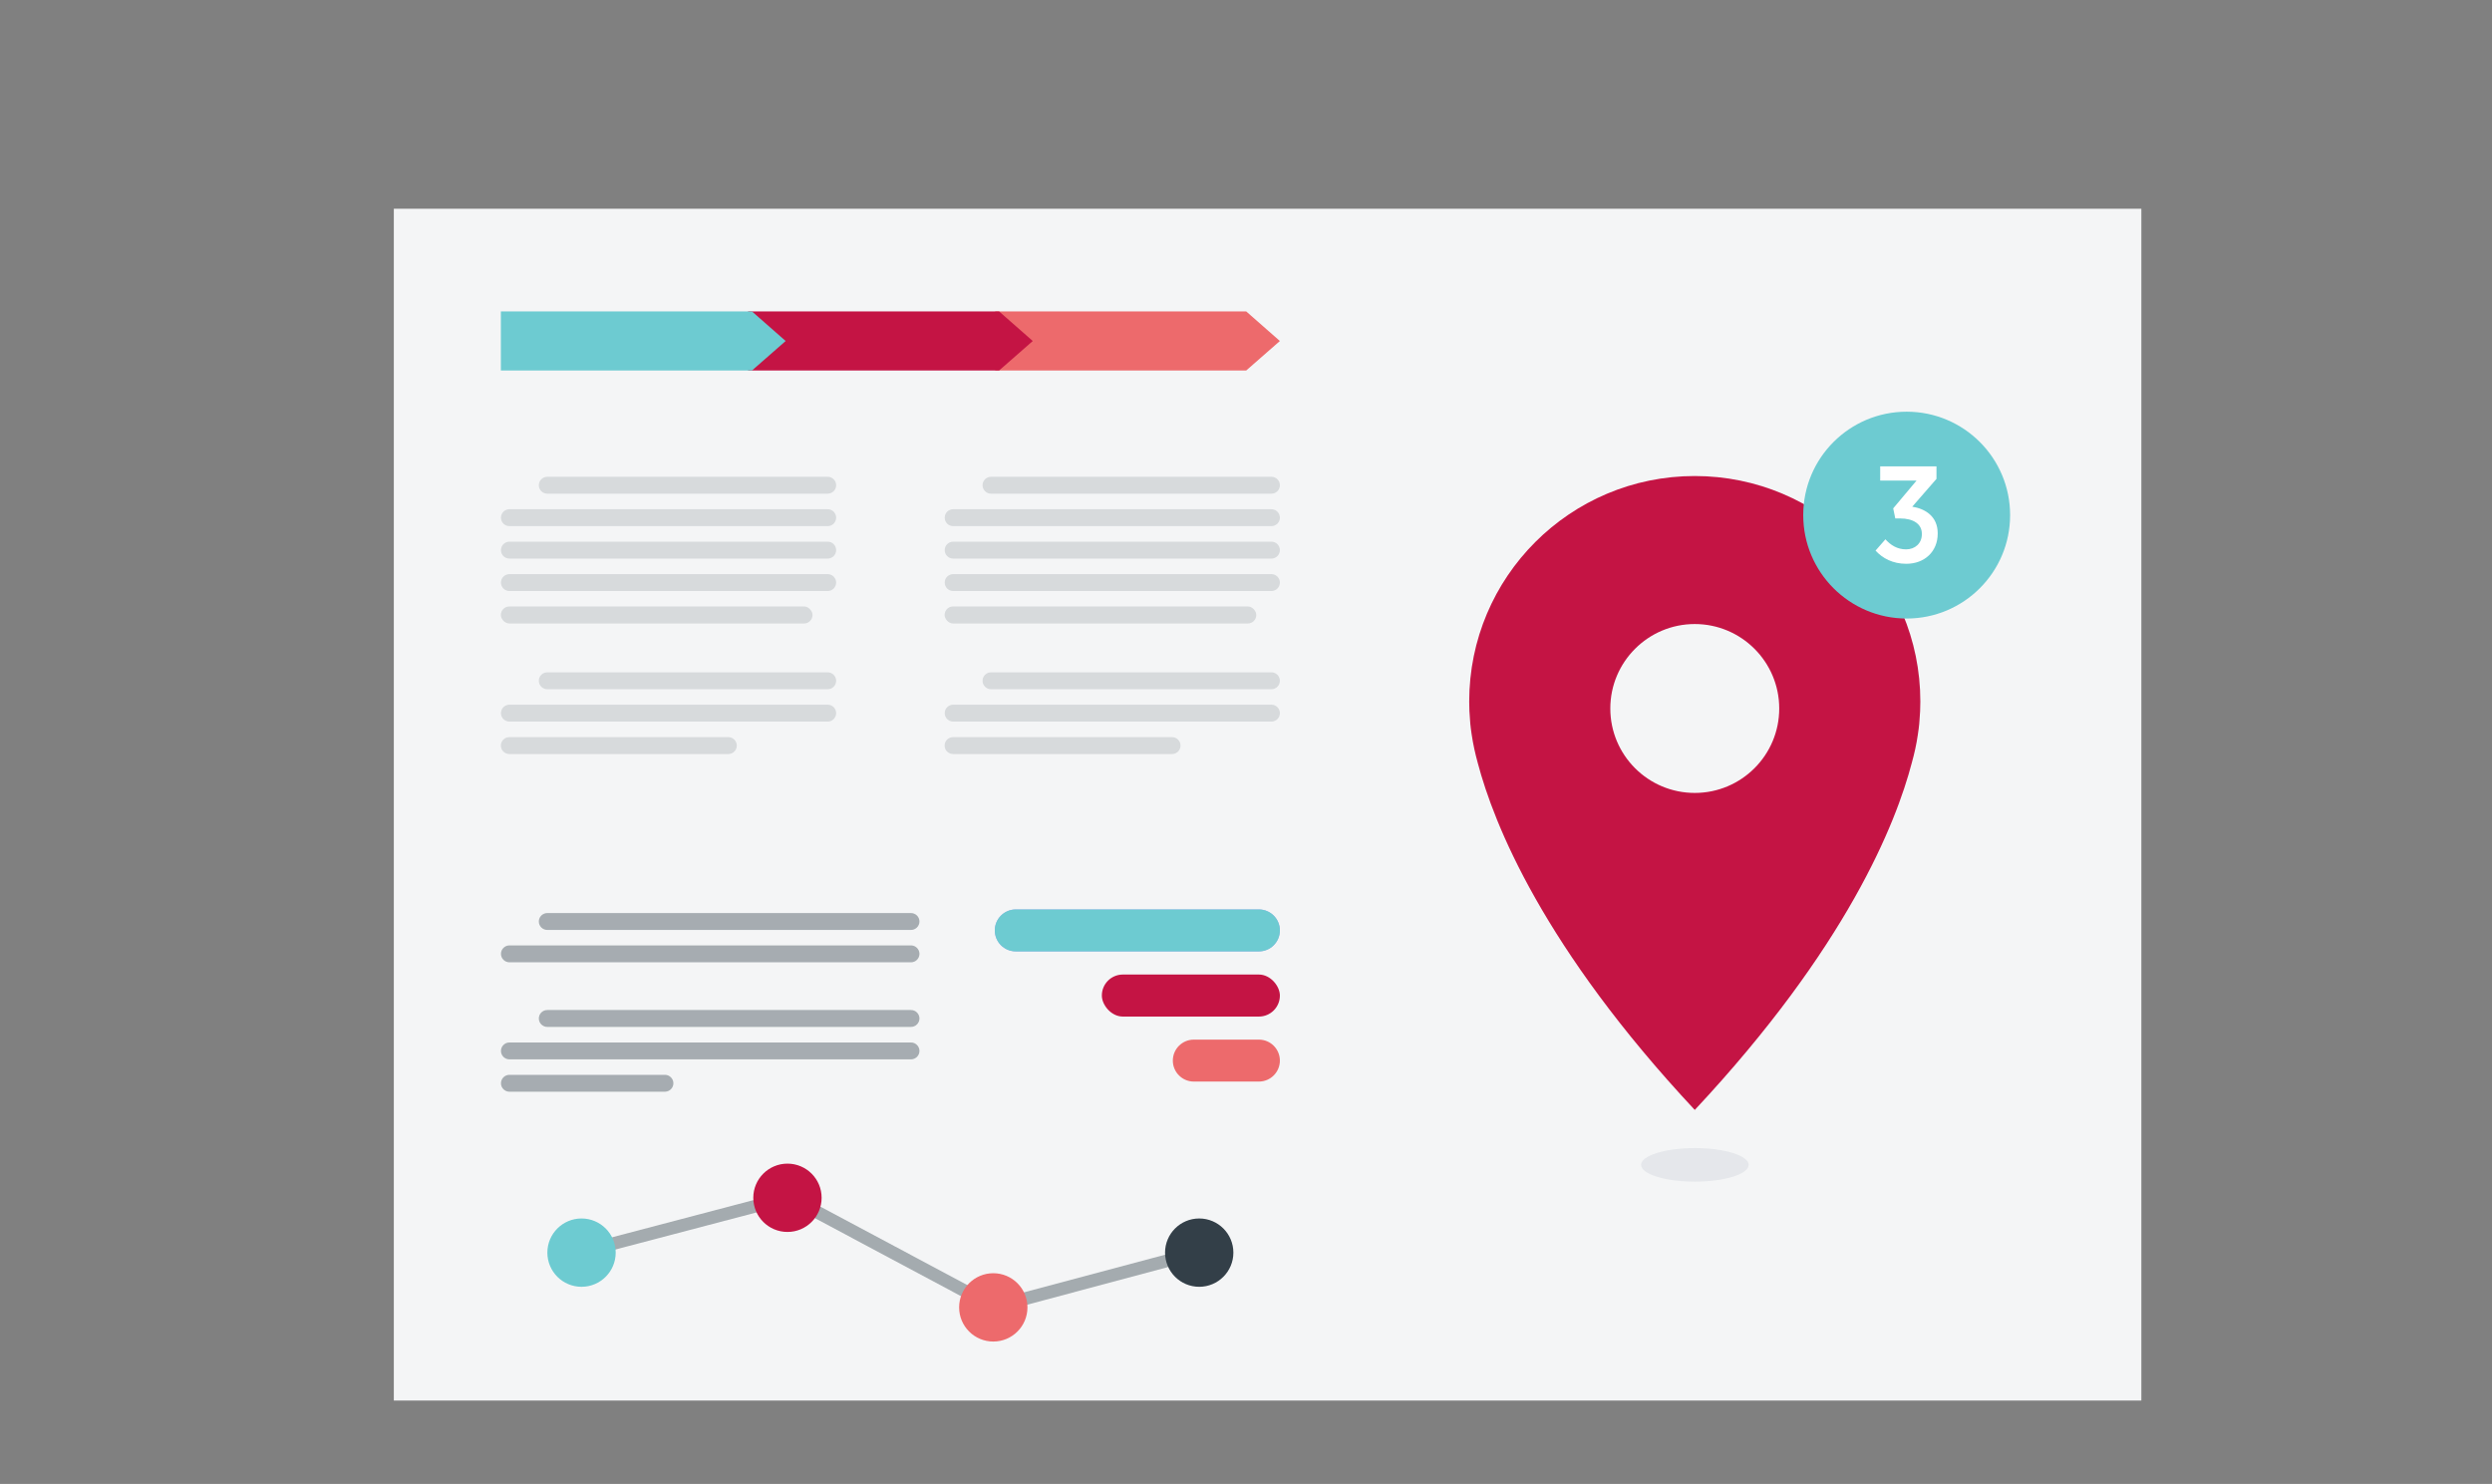 <?xml version="1.0" encoding="UTF-8"?>
<svg xmlns="http://www.w3.org/2000/svg" viewBox="0 0 262.6 156.4">
  <rect x="0" y="0" width="262.6" height="156.4" fill="#808080" stroke="none"/>
  <defs>
    <style>.c{fill:#a2a9ad;}.c,.d{opacity:.97;}.e{fill:#fff;}.f{fill:#a7a1f1;}.g{fill:#f4f5f6;}.h{fill:#6dcbd1;}.i{fill:#333f48;}.j{fill:#dde0e4;isolation:isolate;opacity:.64;}.k{fill:#c41444;}.l{opacity:.37;}.m{fill:#ed6a6c;}</style>
  </defs>
  <g id="a"></g>
  <g id="b">
    <g>
      <rect class="g" x="70.77" y="-7.26" width="125.61" height="184.15" transform="translate(218.39 -48.77) rotate(90)"></rect>
      <polygon class="m" points="131.32 39.05 104.87 39.05 104.87 32.82 131.32 32.82 134.87 35.94 131.32 39.05"></polygon>
      <polygon class="k" points="105.28 39.05 78.83 39.05 78.83 32.82 105.28 32.82 108.83 35.94 105.28 39.05"></polygon>
      <polygon class="h" points="79.24 39.05 52.78 39.05 52.78 32.82 79.24 32.82 82.79 35.94 79.24 39.05"></polygon>
      <polygon class="c" points="104.72 138.45 83.09 126.9 61.39 132.6 61.05 131.31 83.26 125.47 104.88 137.01 126.26 131.31 126.6 132.6 104.72 138.45"></polygon>
      <circle class="h" cx="61.28" cy="132.02" r="3.6"></circle>
      <circle class="k" cx="82.98" cy="126.24" r="3.6"></circle>
      <circle class="m" cx="104.67" cy="137.79" r="3.6"></circle>
      <circle class="i" cx="126.37" cy="132.02" r="3.6"></circle>
      <path class="f" d="M107.04,100.27h25.62c1.22,0,2.21-.99,2.21-2.21h0c0-1.22-.99-2.21-2.21-2.21h-25.62c-1.22,0-2.21,.99-2.21,2.21h0c0,1.22,.99,2.21,2.21,2.21Z"></path>
      <path class="h" d="M107.04,100.27h25.62c1.22,0,2.21-.99,2.21-2.21h0c0-1.22-.99-2.21-2.21-2.21h-25.62c-1.22,0-2.21,.99-2.21,2.21h0c0,1.22,.99,2.21,2.21,2.21Z"></path>
      <rect class="k" x="116.11" y="102.7" width="18.76" height="4.43" rx="2.21" ry="2.21" transform="translate(250.98 209.84) rotate(180)"></rect>
      <path class="m" d="M125.8,113.99h6.86c1.22,0,2.21-.99,2.21-2.21h0c0-1.22-.99-2.21-2.21-2.21h-6.86c-1.22,0-2.21,.99-2.21,2.21h0c0,1.22,.99,2.21,2.21,2.21Z"></path>
      <g class="d">
        <path class="c" d="M95.99,98.01H57.67c-.49,0-.89-.4-.89-.89h0c0-.49,.4-.89,.89-.89h38.33c.49,0,.89,.4,.89,.89h0c0,.49-.4,.89-.89,.89Z"></path>
        <path class="c" d="M95.99,101.42H53.68c-.49,0-.89-.4-.89-.89h0c0-.49,.4-.89,.89-.89h42.32c.49,0,.89,.4,.89,.89h0c0,.49-.4,.89-.89,.89Z"></path>
        <path class="c" d="M95.99,108.23H57.67c-.49,0-.89-.4-.89-.89h0c0-.49,.4-.89,.89-.89h38.33c.49,0,.89,.4,.89,.89h0c0,.49-.4,.89-.89,.89Z"></path>
        <path class="c" d="M95.99,111.65H53.68c-.49,0-.89-.4-.89-.89h0c0-.49,.4-.89,.89-.89h42.32c.49,0,.89,.4,.89,.89h0c0,.49-.4,.89-.89,.89Z"></path>
        <path class="c" d="M70.07,115.06h-16.39c-.49,0-.89-.4-.89-.89h0c0-.49,.4-.89,.89-.89h16.39c.49,0,.89,.4,.89,.89h0c0,.49-.4,.89-.89,.89Z"></path>
      </g>
      <g class="l">
        <path class="c" d="M133.98,52.03h-29.55c-.49,0-.89-.4-.89-.89h0c0-.49,.4-.89,.89-.89h29.55c.49,0,.89,.4,.89,.89h0c0,.49-.4,.89-.89,.89Z"></path>
        <path class="c" d="M133.98,55.45h-33.54c-.49,0-.89-.4-.89-.89h0c0-.49,.4-.89,.89-.89h33.54c.49,0,.89,.4,.89,.89h0c0,.49-.4,.89-.89,.89Z"></path>
        <path class="c" d="M133.98,58.87h-33.54c-.49,0-.89-.4-.89-.89h0c0-.49,.4-.89,.89-.89h33.54c.49,0,.89,.4,.89,.89h0c0,.49-.4,.89-.89,.89Z"></path>
        <path class="c" d="M133.98,62.29h-33.54c-.49,0-.89-.4-.89-.89h0c0-.49,.4-.89,.89-.89h33.54c.49,0,.89,.4,.89,.89h0c0,.49-.4,.89-.89,.89Z"></path>
        <rect class="c" x="99.54" y="63.92" width="32.84" height="1.79" rx=".89" ry=".89"></rect>
        <path class="c" d="M133.98,72.64h-29.55c-.49,0-.89-.4-.89-.89h0c0-.49,.4-.89,.89-.89h29.55c.49,0,.89,.4,.89,.89h0c0,.49-.4,.89-.89,.89Z"></path>
        <path class="c" d="M133.98,76.05h-33.54c-.49,0-.89-.4-.89-.89h0c0-.49,.4-.89,.89-.89h33.54c.49,0,.89,.4,.89,.89h0c0,.49-.4,.89-.89,.89Z"></path>
        <path class="c" d="M123.51,79.47h-23.08c-.49,0-.89-.4-.89-.89h0c0-.49,.4-.89,.89-.89h23.08c.49,0,.89,.4,.89,.89h0c0,.49-.4,.89-.89,.89Z"></path>
      </g>
      <g class="l">
        <path class="c" d="M87.22,52.03h-29.55c-.49,0-.89-.4-.89-.89h0c0-.49,.4-.89,.89-.89h29.55c.49,0,.89,.4,.89,.89h0c0,.49-.4,.89-.89,.89Z"></path>
        <path class="c" d="M87.22,55.45H53.68c-.49,0-.89-.4-.89-.89h0c0-.49,.4-.89,.89-.89h33.54c.49,0,.89,.4,.89,.89h0c0,.49-.4,.89-.89,.89Z"></path>
        <path class="c" d="M87.22,58.87H53.68c-.49,0-.89-.4-.89-.89h0c0-.49,.4-.89,.89-.89h33.54c.49,0,.89,.4,.89,.89h0c0,.49-.4,.89-.89,.89Z"></path>
        <path class="c" d="M87.22,62.29H53.68c-.49,0-.89-.4-.89-.89h0c0-.49,.4-.89,.89-.89h33.54c.49,0,.89,.4,.89,.89h0c0,.49-.4,.89-.89,.89Z"></path>
        <rect class="c" x="52.78" y="63.92" width="32.84" height="1.79" rx=".89" ry=".89"></rect>
        <path class="c" d="M87.22,72.64h-29.55c-.49,0-.89-.4-.89-.89h0c0-.49,.4-.89,.89-.89h29.55c.49,0,.89,.4,.89,.89h0c0,.49-.4,.89-.89,.89Z"></path>
        <path class="c" d="M87.22,76.05H53.68c-.49,0-.89-.4-.89-.89h0c0-.49,.4-.89,.89-.89h33.54c.49,0,.89,.4,.89,.89h0c0,.49-.4,.89-.89,.89Z"></path>
        <path class="c" d="M76.75,79.47h-23.08c-.49,0-.89-.4-.89-.89h0c0-.49,.4-.89,.89-.89h23.08c.49,0,.89,.4,.89,.89h0c0,.49-.4,.89-.89,.89Z"></path>
      </g>
      <g>
        <path class="k" d="M202.36,73.94c0-13.13-10.64-23.77-23.77-23.77s-23.77,10.64-23.77,23.77c0,.67,.03,1.33,.09,1.98h0s.02,.52,.17,1.49c.15,1.02,.37,2.01,.64,2.99,1.7,6.45,6.9,19.49,22.87,36.58,16.01-17.12,21.2-30.18,22.88-36.62,.26-.94,.48-1.91,.62-2.89,.16-1.01,.18-1.54,.18-1.54h0c.06-.66,.09-1.32,.09-1.99Zm-23.77,9.63c-4.92,0-8.9-3.99-8.9-8.9s3.99-8.9,8.9-8.9,8.9,3.99,8.9,8.9c0,4.92-3.99,8.9-8.9,8.9Z"></path>
        <ellipse class="j" cx="178.6" cy="122.77" rx="5.67" ry="1.77"></ellipse>
        <circle class="h" cx="200.92" cy="54.29" r="10.9"></circle>
        <path class="e" d="M201.5,53.41l2.56-2.94v-1.32h-5.93v1.5h3.83l-2.46,2.93,.22,1.06h.5c1.4,0,2.3,.58,2.3,1.62v.04c0,.97-.72,1.6-1.66,1.6s-1.63-.45-2.18-1.06l-1.04,1.19c.75,.82,1.82,1.39,3.24,1.39,1.93,0,3.31-1.29,3.31-3.18v-.04c0-1.76-1.29-2.58-2.69-2.8Z"></path>
      </g>
    </g>
  </g>
</svg>
